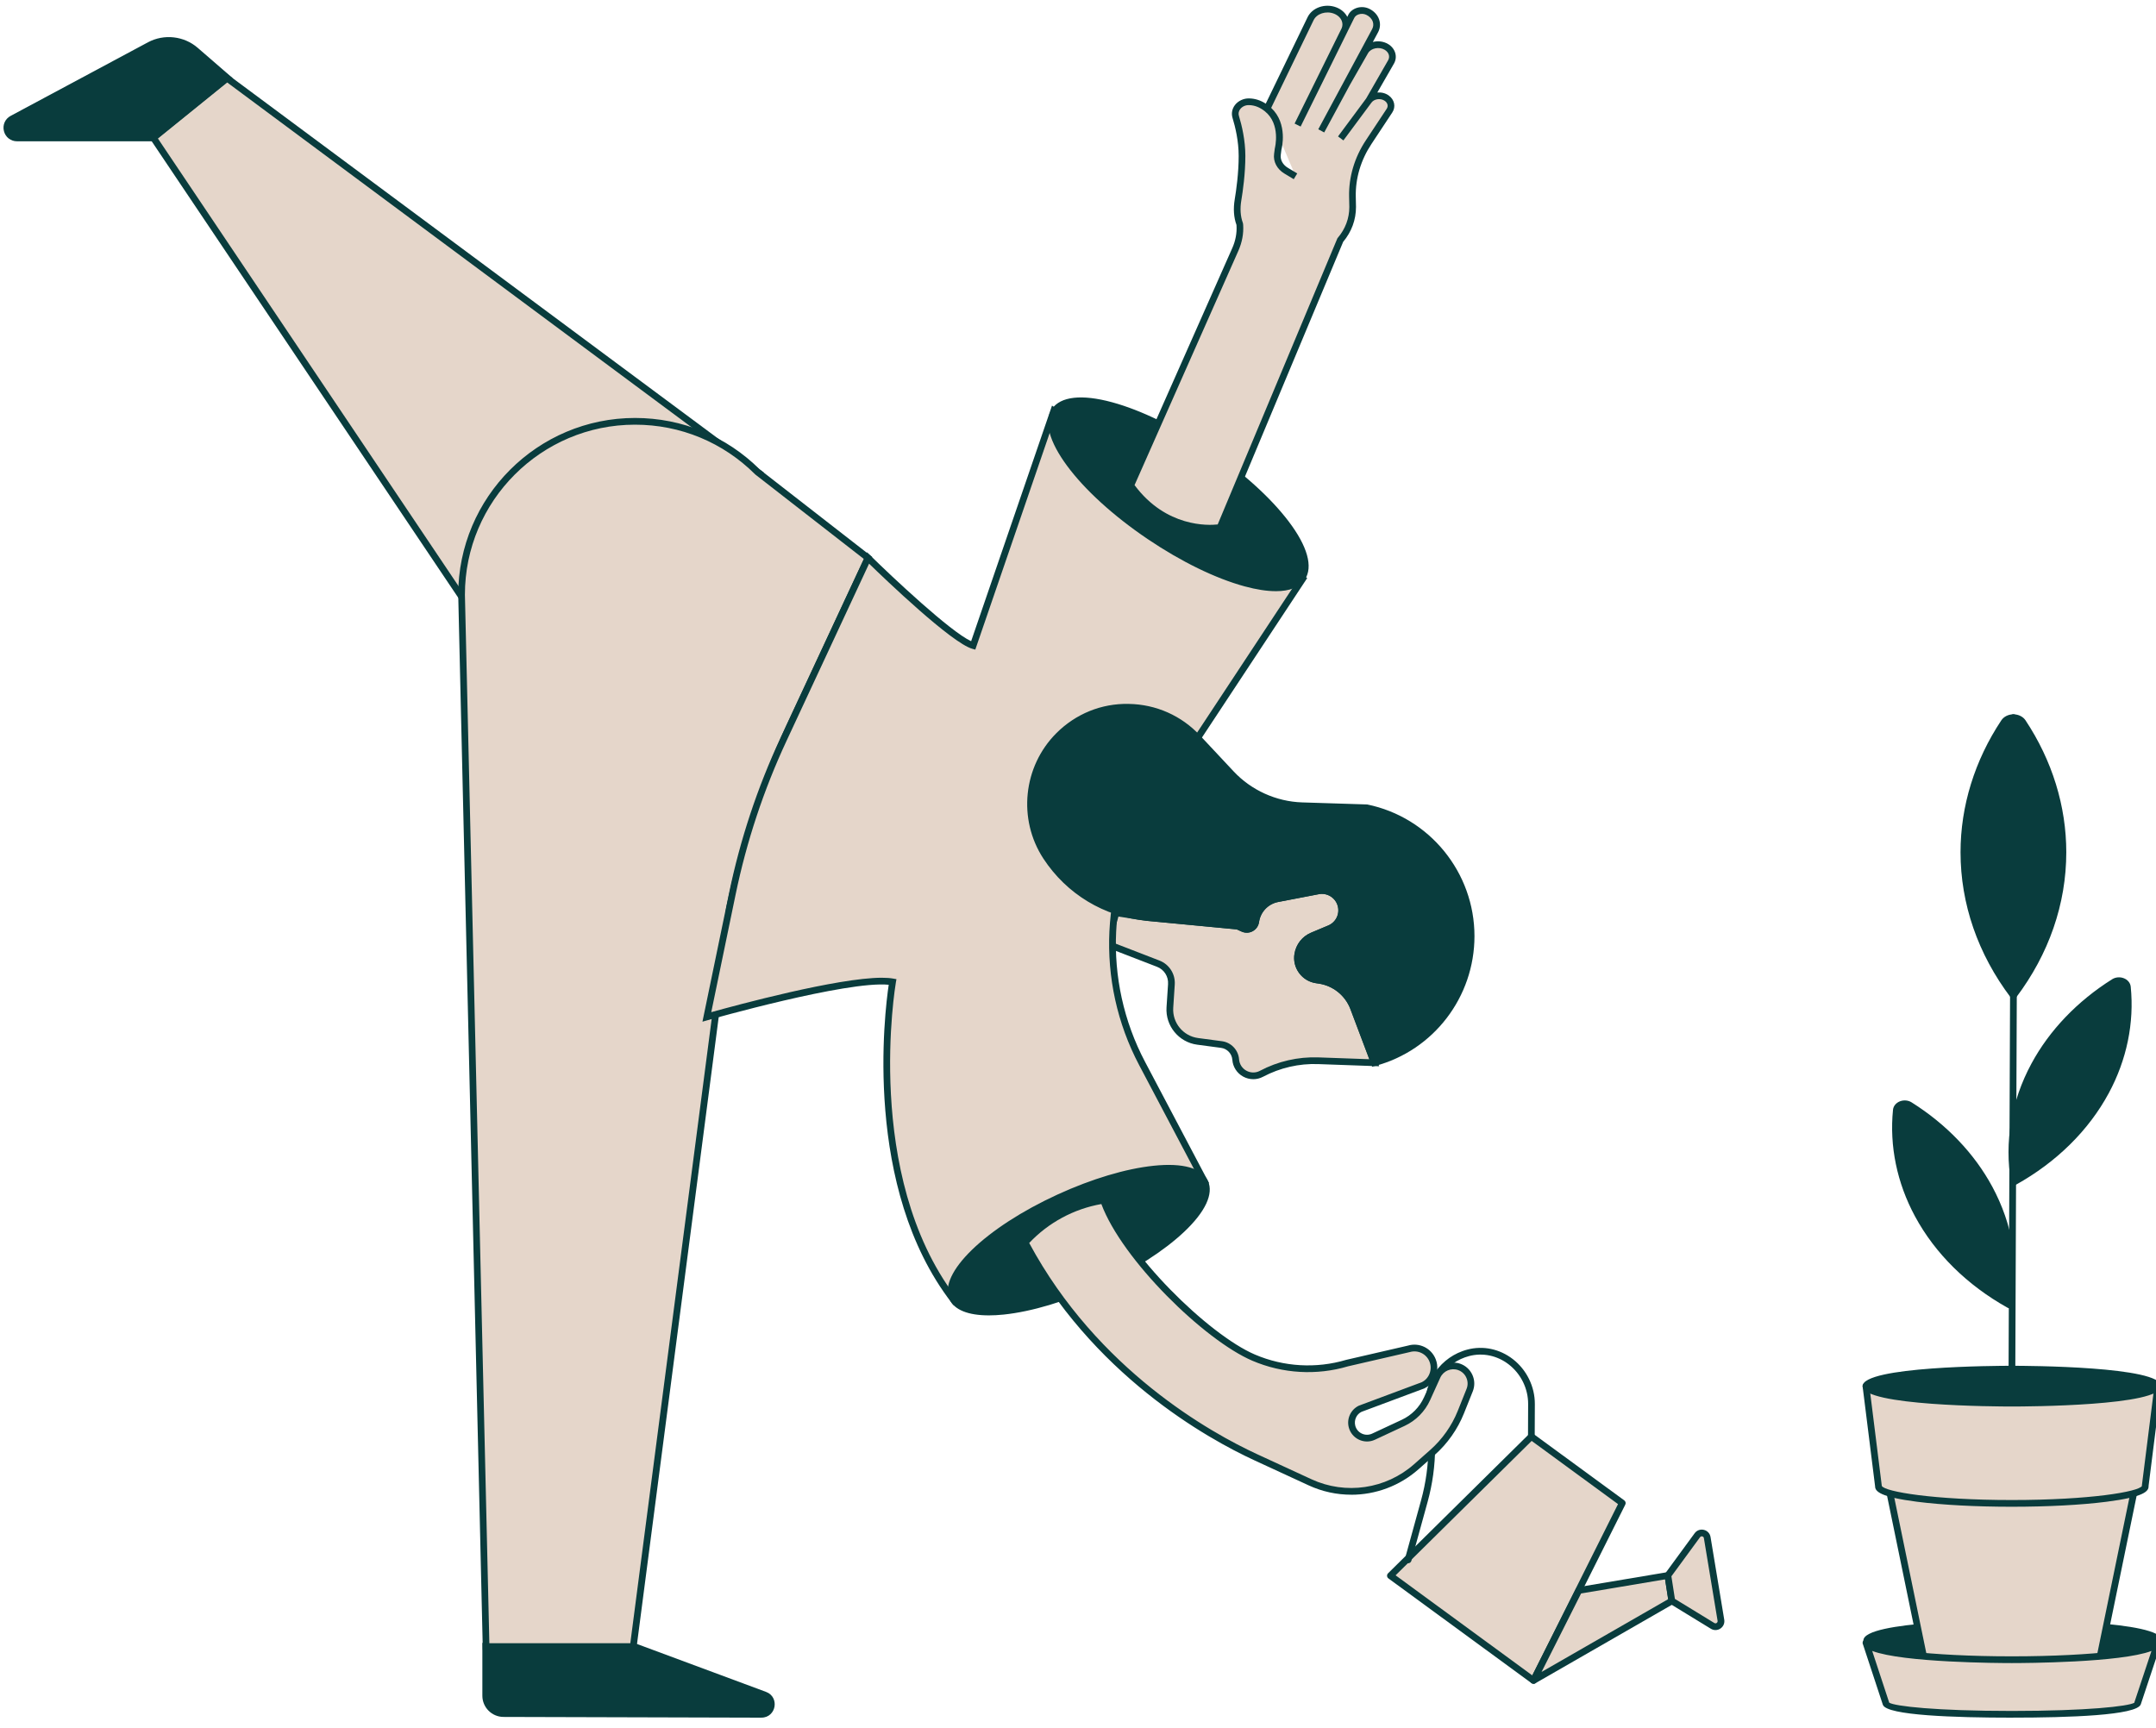 <?xml version="1.0" encoding="UTF-8"?><svg id="Layer_1" xmlns="http://www.w3.org/2000/svg" width="116" height="93" viewBox="0 0 116 93"><g><g><path d="M73.939,57.186l-1.111-2.946c-.301-.797-1.01-1.368-1.853-1.492l-.144-.021c-.662-.097-1.115-.719-1.005-1.378h0c.074-.445,.372-.821,.788-.995l.92-.386c.504-.211,.766-.769,.607-1.292h0c-.159-.521-.685-.838-1.22-.736l-2.185,.42c-.614,.118-1.086,.613-1.174,1.232h0c-.046,.321-.387,.508-.682,.374l-.288-.131-4.895-.466-1.652-.252-.479,1.677,2.749,1.062c.455,.176,.743,.626,.711,1.113l-.082,1.25c-.059,.904,.592,1.698,1.49,1.818l1.291,.172c.412,.055,.73,.391,.76,.806h0c.05,.681,.783,1.086,1.386,.766h0c.94-.498,1.995-.74,3.058-.702l3.01,.107Z" fill="#e5d6ca"/><path d="M67.429,58.072c-.188,0-.375-.047-.546-.141-.334-.185-.551-.522-.579-.903-.024-.328-.278-.597-.604-.641l-1.291-.172c-.988-.132-1.711-1.014-1.646-2.009l.082-1.25c.027-.41-.212-.785-.595-.932l-2.904-1.122,.569-1.988,1.809,.276,4.943,.48,.288,.131c.088,.04,.188,.037,.273-.01,.085-.047,.142-.128,.155-.224,.099-.695,.629-1.251,1.319-1.384l2.185-.42c.629-.119,1.241,.25,1.427,.861,.186,.614-.119,1.263-.71,1.511l-.92,.386c-.361,.152-.615,.472-.679,.858-.045,.271,.019,.542,.181,.764,.162,.222,.4,.366,.672,.405l.144,.021c.907,.133,1.672,.749,1.996,1.608l1.207,3.2-3.281-.117c-1.03-.038-2.056,.199-2.967,.681-.166,.088-.347,.132-.527,.132Zm-7.644-7.388l2.595,1.003c.531,.205,.863,.725,.826,1.293l-.082,1.25c-.052,.806,.533,1.52,1.334,1.627l1.291,.172c.494,.066,.88,.475,.917,.973,.019,.259,.166,.488,.393,.613,.226,.125,.499,.129,.728,.007,.966-.512,2.049-.762,3.149-.723l2.738,.098-1.015-2.691c-.278-.735-.933-1.263-1.71-1.377l-.144-.021c-.368-.054-.692-.25-.912-.551s-.307-.669-.245-1.037c.085-.509,.42-.933,.896-1.132l.92-.386c.42-.176,.636-.637,.504-1.073-.132-.434-.57-.697-1.013-.611l-2.185,.42c-.539,.103-.952,.538-1.029,1.08-.03,.21-.154,.389-.34,.491-.186,.102-.403,.109-.596,.022l-.26-.118-4.865-.463-1.504-.23-.39,1.365Z" fill="#093c3d"/></g><g><path d="M41.145,91.231l-7.073-2.626h-7.918v2.645c0,.518,.419,.938,.937,.94l13.873,.039c.575,.002,.719-.797,.181-.997Z" fill="#093c3d"/><path d="M40.966,92.429h-.003l-13.873-.039c-.627-.002-1.137-.513-1.137-1.14v-2.846l8.189,.012,7.073,2.626c.388,.144,.508,.505,.455,.799-.053,.292-.291,.587-.703,.587Zm-14.612-3.624v2.445c0,.406,.331,.738,.737,.739l13.873,.039h.001c.193,0,.286-.133,.309-.258,.023-.125-.018-.283-.2-.351l-7.039-2.614h-7.682Z" fill="#093c3d"/></g><g><polygon points="40.765 25.406 12.203 4.197 8.244 7.402 25.588 33.23 40.765 25.406" fill="#e5d6ca"/><path d="M25.528,33.464L8.002,7.365l4.197-3.397,28.907,21.465-15.577,8.031ZM8.486,7.438l17.162,25.557,14.775-7.617L12.208,4.426l-3.722,3.013Z" fill="#093c3d"/></g><g><path d="M40.765,25.406c-1.689-1.689-4.022-2.733-6.599-2.733-5.154,0-9.332,4.178-9.332,9.332l1.32,56.6h7.918l5.176-39.719c.694-3.388,1.783-6.683,3.243-9.818l4.212-9.044-5.938-4.619Z" fill="#e5d6ca"/><path d="M34.231,88.785h-8.254l-.004-.177-1.319-56.6c0-5.25,4.267-9.517,9.513-9.517,2.537,0,4.923,.987,6.718,2.778l6.043,4.701-4.273,9.175c-1.452,3.117-2.539,6.406-3.23,9.778l-5.194,39.863Zm-7.901-.362h7.583l5.155-39.561c.699-3.412,1.795-6.728,3.259-9.87l4.151-8.914-5.842-4.546c-1.728-1.728-4.026-2.68-6.471-2.68-5.046,0-9.151,4.105-9.151,9.151l1.315,56.419Z" fill="#093c3d"/></g><g><path d="M12.203,4.197l-1.698-1.472c-.68-.59-1.654-.698-2.448-.273L.668,6.411c-.483,.259-.299,.991,.249,.991h7.328l3.959-3.205Z" fill="#093c3d"/><path d="M8.315,7.603H.916c-.339,0-.623-.221-.705-.55-.083-.329,.063-.658,.362-.818L7.963,2.275c.861-.461,1.936-.342,2.674,.298l1.879,1.628-4.201,3.4Zm.765-5.205c-.318,0-.637,.076-.928,.231L.762,6.588c-.165,.088-.192,.248-.162,.367s.129,.247,.316,.247h7.257l3.718-3.009-1.517-1.314c-.365-.316-.828-.479-1.294-.479Z" fill="#093c3d"/></g><g><path d="M51.349,70c-5.181-6.709-3.326-17.164-3.326-17.164-2.074-.377-9.992,1.885-9.992,1.885l1.372-6.631c.592-2.859,1.513-5.64,2.746-8.286l4.555-9.779s4.447,4.373,5.656,4.713l4.336-12.631,13.385,9.049-7.944,12.036c-2.774,4.204-3.038,9.585-.687,14.039l3.352,6.351-13.452,6.418Z" fill="#e5d6ca"/><path d="M51.295,70.226l-.089-.115c-4.791-6.203-3.605-15.679-3.39-17.12-2.252-.224-9.659,1.883-9.735,1.905l-.287,.082,1.433-6.924c.593-2.869,1.521-5.67,2.759-8.326l4.663-10.011,.183,.18c1.167,1.147,4.292,4.088,5.418,4.607l4.352-12.678,13.729,9.282-8.042,12.185c-2.738,4.15-2.998,9.458-.677,13.855l3.44,6.518-.17,.081-13.584,6.481Zm-3.844-17.612c.233,0,.436,.014,.604,.044l.177,.032-.031,.177c-.018,.103-1.759,10.334,3.203,16.906l13.15-6.274-3.264-6.184c-2.382-4.513-2.116-9.963,.696-14.223l7.845-11.887-13.042-8.817-4.315,12.569-.165-.046c-1.11-.313-4.687-3.74-5.55-4.58l-4.447,9.548c-1.225,2.631-2.144,5.405-2.732,8.247l-1.312,6.34c1.333-.372,6.794-1.853,9.183-1.853Z" fill="#093c3d"/></g><g><ellipse cx="63.4" cy="26.599" rx="2.72" ry="8.006" transform="translate(5.894 64.284) rotate(-55.998)" fill="#093c3d"/><path d="M68.642,31.812c-.477,0-1.04-.086-1.677-.259-1.561-.425-3.407-1.325-5.198-2.533-3.815-2.573-6.086-5.652-5.17-7.01,.458-.679,1.608-.808,3.238-.364,1.561,.425,3.407,1.325,5.198,2.533,1.791,1.208,3.316,2.582,4.295,3.871,1.022,1.345,1.333,2.46,.875,3.139-.279,.414-.816,.624-1.561,.624Zm-10.492-10.027c-.596,0-1.02,.151-1.221,.449-.68,1.009,1.192,3.842,5.062,6.453,1.755,1.184,3.559,2.064,5.079,2.478,1.431,.389,2.451,.316,2.8-.202,.349-.518,.035-1.492-.862-2.672-.954-1.254-2.445-2.597-4.2-3.781-1.755-1.184-3.559-2.064-5.079-2.478-.607-.165-1.14-.247-1.58-.247Z" fill="#093c3d"/></g><g><ellipse cx="58.04" cy="66.734" rx="7.462" ry="2.52" transform="translate(-22.524 30.245) rotate(-24.619)" fill="#093c3d"/><path d="M53.204,70.782c-1.118,0-1.858-.297-2.117-.862-.632-1.38,1.926-3.86,5.825-5.647,1.83-.838,3.663-1.387,5.162-1.543,1.564-.164,2.602,.127,2.918,.818,.316,.69-.14,1.665-1.286,2.744-1.097,1.033-2.709,2.064-4.539,2.903s-3.663,1.387-5.162,1.543c-.285,.03-.552,.044-.801,.044Zm9.68-7.723c-.238,0-.495,.014-.771,.043-1.46,.152-3.252,.689-5.046,1.511-3.956,1.813-6.111,4.128-5.641,5.152h0c.241,.526,1.167,.746,2.54,.601,1.46-.152,3.252-.689,5.046-1.511,1.794-.822,3.37-1.829,4.439-2.835,1.005-.947,1.443-1.791,1.203-2.317-.192-.42-.823-.645-1.769-.645Z" fill="#093c3d"/></g><g><path d="M68.173,5.85l2.344-4.845c.21-.435,.811-.635,1.32-.439h0c.481,.185,.701,.655,.499,1.064l-2.517,5.098,2.178-4.415,.702-1.417h0c.138-.298,.559-.423,.89-.265h0c.428,.204,.601,.647,.399,1.024l-2.896,5.388,1.384-2.564,.981-1.715c.212-.355,.751-.469,1.139-.24h0c.309,.183,.415,.526,.251,.812l-1.193,2.074-1.514,2.041,1.514-2.041c.207-.28,.663-.34,.962-.127h0c.234,.166,.296,.449,.147,.674l-1.12,1.694c-.592,.896-.893,1.907-.872,2.931l.012,.56c0,.671-.249,1.288-.666,1.777l-6.47,15.468s-2.813,.515-4.806-2.257l5.632-12.712c.18-.406,.269-.848,.241-1.291-.002-.037-.005-.064-.01-.076-.149-.414-.161-.864-.088-1.298,.085-.505,.215-1.431,.215-2.362,0-.828-.188-1.61-.339-2.104-.123-.404,.229-.82,.726-.81,.287,.006,.619,.099,.96,.374,.972,.784,.598,2.164,.598,2.164l-.039,.292c-.045,.343,.134,.679,.468,.879l.505,.303" fill="#e5d6ca"/><path d="M65.122,28.601c-.949,0-2.931-.278-4.432-2.366l-.06-.084,5.673-12.807c.173-.39,.251-.807,.226-1.206-.001-.017-.002-.031-.004-.041-.145-.398-.177-.865-.092-1.374,.079-.472,.212-1.402,.212-2.332,0-.798-.18-1.556-.332-2.051-.071-.233-.024-.482,.128-.684,.175-.232,.482-.372,.774-.36,.31,.006,.608,.101,.887,.282l2.25-4.651c.253-.523,.947-.76,1.548-.53,.263,.101,.473,.284,.589,.51l.044-.09c.08-.172,.235-.308,.435-.381,.226-.081,.479-.07,.694,.032,.267,.127,.46,.337,.543,.591,.074,.226,.052,.469-.063,.682l-.279,.519c.266-.071,.567-.041,.819,.108,.393,.233,.529,.688,.315,1.058l-.893,1.552c.212-.02,.432,.03,.61,.157,.316,.225,.398,.612,.193,.921l-1.12,1.694c-.571,.863-.862,1.841-.842,2.827l.012,.56c0,.69-.239,1.337-.691,1.877l-6.497,15.533-.096,.018c-.008,.001-.215,.037-.553,.037Zm-4.077-2.494c1.697,2.281,3.982,2.169,4.471,2.114l6.441-15.399,.018-.022c.408-.478,.623-1.052,.623-1.66l-.012-.557c-.022-1.06,.29-2.109,.902-3.034l1.12-1.694c.096-.144,.055-.316-.101-.427-.219-.155-.564-.112-.713,.087l-1.514,2.041-.29-.215,1.514-2.041,1.181-2.056c.115-.2,.039-.433-.186-.566-.297-.176-.731-.091-.891,.177l-.979,1.712-1.382,2.56-.319-.171,2.896-5.387c.069-.127,.081-.265,.038-.398-.052-.159-.178-.292-.355-.376-.126-.06-.282-.067-.416-.019-.109,.039-.191,.109-.232,.197l-.344,.695c-.006,.014-.013,.029-.02,.043l-2.517,5.098-.324-.16,.003-.007,2.53-5.126c.053-.128,.054-.262,.004-.392-.067-.171-.22-.313-.421-.39-.423-.163-.923-.002-1.093,.349l-2.284,4.721c.916,.856,.566,2.198,.55,2.257l-.034,.268c-.036,.27,.11,.538,.381,.7l.505,.303-.186,.31-.505-.303c-.397-.238-.61-.643-.554-1.058l.038-.292c.008-.036,.334-1.301-.532-1.999-.268-.216-.554-.328-.85-.334-.193-.007-.374,.077-.479,.216-.083,.11-.108,.237-.07,.36,.158,.519,.347,1.314,.347,2.157,0,.956-.136,1.909-.217,2.392-.075,.447-.048,.853,.08,1.206,.011,.03,.016,.065,.02,.125,.029,.458-.06,.933-.256,1.376l-5.589,12.617Z" fill="#093c3d"/></g><g><g><g><polygon points="82.391 77.3 87.284 80.882 82.508 90.426 74.808 84.79 82.391 77.3" fill="#e5d6ca"/><path d="M82.508,90.607c-.038,0-.076-.012-.107-.035l-7.699-5.636c-.043-.031-.07-.08-.074-.132-.004-.053,.016-.105,.053-.142l7.583-7.49c.063-.063,.163-.069,.234-.017l4.893,3.582c.071,.052,.095,.148,.055,.227l-4.777,9.544c-.024,.048-.067,.082-.119,.095-.014,.003-.028,.005-.042,.005Zm-7.421-5.838l7.355,5.385,4.613-9.216-4.646-3.401-7.322,7.233Z" fill="#093c3d"/></g><g><polygon points="89.737 84.777 84.949 85.582 82.508 90.426 89.95 86.148 89.737 84.777" fill="#e5d6ca"/><path d="M82.508,90.607c-.045,0-.09-.017-.124-.049-.058-.055-.073-.141-.037-.213l2.441-4.844c.026-.052,.075-.088,.131-.097l4.789-.804c.047-.008,.097,.003,.136,.032,.039,.028,.065,.071,.073,.119l.212,1.371c.011,.074-.024,.147-.089,.184l-7.442,4.278c-.028,.016-.059,.024-.09,.024Zm2.561-4.862l-2.128,4.224,6.811-3.915-.165-1.067-4.518,.759Z" fill="#093c3d"/></g><g><path d="M89.737,84.777l1.585-2.165c.155-.212,.489-.133,.532,.127l.737,4.449c.042,.251-.231,.434-.448,.302l-2.195-1.342-.212-1.371Z" fill="#e5d6ca"/><path d="M92.299,87.716c-.086,0-.172-.024-.249-.071l-2.195-1.342c-.046-.028-.076-.074-.084-.127l-.212-1.371c-.007-.047,.005-.096,.033-.134l1.585-2.165c.115-.158,.304-.227,.496-.183,.19,.046,.328,.194,.36,.387l.737,4.449c.031,.186-.047,.368-.204,.474-.082,.055-.174,.083-.267,.083Zm-2.184-1.678l2.123,1.298c.058,.035,.107,.01,.125-.003s.06-.049,.049-.115l-.737-4.449c-.011-.069-.065-.089-.087-.094-.024-.006-.079-.011-.12,.044l-1.541,2.104,.188,1.214Z" fill="#093c3d"/></g><path d="M75.762,84.121c-.016,0-.032-.002-.048-.006-.096-.026-.153-.126-.126-.222l.874-3.173c.256-.931,.388-1.892,.39-2.857l.002-.605c.001-.408-.062-.815-.127-1.198-.244-1.445,.58-2.856,1.961-3.356,.087-.032,.175-.059,.263-.082,.845-.223,1.737-.035,2.446,.514,.745,.577,1.187,1.482,1.183,2.42l-.007,1.745c0,.1-.081,.18-.181,.18h0c-.1,0-.18-.082-.18-.182l.007-1.745c.004-.827-.386-1.624-1.043-2.133-.619-.479-1.396-.643-2.132-.45-.077,.02-.155,.044-.232,.072-1.217,.44-1.943,1.683-1.728,2.956,.067,.398,.133,.823,.132,1.259l-.002,.605c-.002,.997-.138,1.99-.403,2.952l-.874,3.173c-.022,.08-.095,.133-.174,.133Z" fill="#093c3d"/></g><g><path d="M59.374,64.588c1.022,2.993,5.551,7.388,8.075,8.468h0c1.594,.682,3.376,.785,5.037,.291l3.31-.764c.525-.156,1.082,.115,1.283,.624h0c.204,.516-.026,1.102-.526,1.341l-3.365,1.254c-.358,.172-.545,.572-.447,.957h0c.129,.506,.686,.77,1.159,.549l1.595-.744c.57-.266,1.026-.726,1.285-1.299l.548-1.21c.204-.451,.721-.669,1.186-.501h0c.505,.182,.759,.747,.559,1.245l-.475,1.187c-.333,.833-.856,1.576-1.528,2.17l-.869,.769c-1.57,1.388-3.812,1.718-5.715,.84l-2.921-1.348c-4.072-1.879-9.301-5.698-12.413-11.561h0c1.103-1.214,2.588-2.014,4.208-2.267l.012-.002Z" fill="#e5d6ca"/><path d="M72.7,80.432c-.776,0-1.557-.165-2.289-.503l-2.921-1.348c-2.516-1.161-8.771-4.62-12.496-11.64l-.06-.112,.085-.094c1.126-1.24,2.659-2.066,4.314-2.324l.15-.023,.061,.142c.982,2.875,5.468,7.287,7.975,8.36,1.552,.664,3.298,.765,4.915,.284l3.321-.766c.608-.18,1.254,.133,1.491,.734,.075,.19,.1,.39,.079,.582,.298-.353,.796-.5,1.249-.337,.29,.105,.52,.318,.647,.6,.127,.282,.133,.596,.019,.883l-.475,1.187c-.342,.854-.887,1.628-1.576,2.238l-.869,.768c-1.019,.901-2.313,1.371-3.622,1.371Zm-17.326-13.547c3.681,6.847,9.799,10.229,12.268,11.368l2.921,1.348c1.836,.848,4.003,.53,5.52-.811l.869-.768c.647-.573,1.159-1.299,1.48-2.101l.475-1.187c.078-.195,.073-.409-.013-.6-.086-.192-.242-.337-.44-.408-.374-.136-.796,.043-.961,.405l-.548,1.21c-.277,.612-.765,1.105-1.373,1.388l-1.595,.744c-.274,.129-.588,.127-.862-.003-.274-.13-.474-.373-.548-.666-.119-.467,.11-.956,.545-1.164l3.38-1.261c.398-.191,.589-.68,.421-1.105-.168-.424-.626-.647-1.063-.517l-3.321,.766c-1.687,.502-3.52,.396-5.149-.301-2.584-1.105-7.005-5.428-8.123-8.431-1.48,.261-2.85,.999-3.881,2.094Zm21.547,7.635c-.085,.076-.181,.141-.288,.192l-3.38,1.261c-.265,.127-.412,.442-.336,.742,.048,.189,.177,.345,.353,.428s.379,.084,.555,.002l1.595-.744c.53-.247,.955-.677,1.197-1.21l.304-.672Z" fill="#093c3d"/></g></g><g><path d="M67.562,49.592h0c.088-.619,.56-1.114,1.174-1.232l2.185-.42c.535-.103,1.061,.215,1.22,.736h0c.159,.523-.103,1.081-.607,1.292l-.92,.386c-.416,.174-.713,.55-.788,.995h0c-.11,.66,.343,1.281,1.005,1.378l.144,.021c.843,.124,1.552,.695,1.853,1.492l1.111,2.946c3-.798,5.212-3.546,5.212-6.812,0-3.405-2.403-6.246-5.597-6.903l-3.503-.111c-1.448-.046-2.818-.666-3.808-1.724l-1.808-1.931c-2.008-2.145-5.394-2.201-7.471-.123h0c-1.74,1.741-2.022,4.463-.674,6.523h0c1.213,1.853,3.202,3.054,5.407,3.264l4.895,.466,.288,.131c.295,.134,.636-.053,.682-.374Z" fill="#093c3d"/><path d="M73.827,57.403l-1.169-3.099c-.278-.735-.933-1.263-1.71-1.377l-.144-.021c-.368-.054-.692-.25-.912-.551s-.307-.669-.245-1.037c.085-.509,.42-.933,.896-1.132l.92-.386c.42-.176,.636-.637,.504-1.073-.132-.434-.57-.697-1.013-.611l-2.185,.42c-.539,.103-.952,.538-1.029,1.08h0c-.03,.21-.154,.389-.34,.491-.186,.102-.403,.109-.596,.022l-.26-.118-4.865-.463c-2.271-.216-4.291-1.436-5.541-3.345-1.387-2.119-1.094-4.958,.697-6.75,1.04-1.04,2.429-1.608,3.893-1.575,1.47,.024,2.834,.629,3.839,1.702l1.808,1.931c.95,1.015,2.292,1.622,3.682,1.667l3.502,.111c3.358,.688,5.772,3.666,5.772,7.084,0,3.277-2.198,6.15-5.346,6.987l-.158,.042Zm-2.703-9.663c.539,0,1.027,.35,1.189,.883,.186,.614-.119,1.263-.71,1.511l-.92,.386c-.361,.152-.615,.472-.679,.858-.045,.271,.019,.542,.181,.764,.162,.222,.4,.366,.672,.405l.144,.021c.907,.133,1.672,.749,1.996,1.608l1.053,2.791c2.905-.848,4.92-3.535,4.92-6.593,0-3.247-2.293-6.076-5.453-6.726l-3.472-.107c-1.485-.047-2.919-.696-3.935-1.781l-1.808-1.931c-.938-1.002-2.209-1.566-3.581-1.588-1.368-.038-2.661,.499-3.63,1.469-1.671,1.671-1.945,4.319-.651,6.296,1.189,1.817,3.111,2.977,5.273,3.183l4.953,.482,.288,.131c.088,.04,.188,.037,.273-.01,.085-.047,.142-.128,.155-.224h0c.099-.695,.629-1.251,1.319-1.384l2.185-.42c.08-.015,.159-.023,.238-.023Z" fill="#093c3d"/></g></g><g><g><g><ellipse cx="108.289" cy="88.273" rx="7.85" ry=".915" fill="#093c3d"/><path d="M108.289,89.369c-.822,0-8.031-.031-8.031-1.096s7.209-1.096,8.031-1.096,8.031,.031,8.031,1.096-7.209,1.096-8.031,1.096Zm-7.65-1.096c.35,.31,3.166,.734,7.65,.734s7.3-.424,7.65-.734c-.35-.31-3.166-.734-7.65-.734s-7.3,.424-7.65,.734Zm15.326,.029h0Z" fill="#093c3d"/></g><g><path d="M114.819,80.273l-2.023,9.825c0,.305-2.038,.552-4.551,.552s-4.551-.247-4.551-.552l-2.023-9.825" fill="#e5d6ca"/><path d="M108.245,90.831c-1.093,0-4.623-.051-4.73-.702l-2.022-9.819c-.02-.098,.043-.193,.141-.213,.098-.022,.193,.043,.213,.141l2.02,9.812c.234,.18,1.844,.42,4.377,.42s4.142-.24,4.377-.42l2.02-9.812c.02-.097,.117-.163,.213-.141,.098,.02,.161,.115,.141,.213l-2.021,9.819c-.106,.651-3.636,.702-4.73,.702Z" fill="#093c3d"/></g><g><path d="M116.095,74.59l-.674,5.346v.048c0,.505-3.213,.915-7.177,.915s-7.177-.41-7.177-.915l-.673-5.394" fill="#e5d6ca"/><path d="M108.244,81.08c-1.924,0-3.735-.096-5.097-.269-1.991-.254-2.26-.56-2.26-.826l-.671-5.372c-.012-.099,.058-.189,.157-.202,.099-.013,.19,.058,.202,.157l.673,5.394c.177,.309,2.774,.756,6.997,.756s6.82-.447,7-.756l-.005-.026,.676-5.368c.012-.099,.102-.17,.202-.157,.099,.012,.169,.103,.157,.202l-.674,5.346v.026c.001,.266-.267,.572-2.259,.826-1.363,.174-3.173,.269-5.097,.269Z" fill="#093c3d"/></g><g><ellipse cx="108.245" cy="74.59" rx="7.85" ry=".915" fill="#093c3d"/><path d="M108.245,75.686c-.822,0-8.031-.031-8.031-1.096s7.209-1.096,8.031-1.096,8.031,.031,8.031,1.096-7.209,1.096-8.031,1.096Zm-7.65-1.096c.35,.31,3.166,.734,7.65,.734s7.3-.424,7.65-.734c-.35-.31-3.166-.734-7.65-.734s-7.3,.424-7.65,.734Zm15.326,.029h0Z" fill="#093c3d"/></g><g><path d="M100.395,88.395c0,.505,3.515,.915,7.85,.915s7.85-.41,7.85-.915l-1.086,3.265v.029c0,.309-2.802,.559-6.765,.559s-6.765-.25-6.765-.559l-1.084-3.294Z" fill="#e5d6ca"/><path d="M108.244,92.429c-3.07,0-6.711-.12-6.935-.684h-.002s-1.067-3.241-1.067-3.241c-.017-.035-.026-.071-.026-.109,0-.089,.064-.165,.152-.179,.087-.012,.173,.038,.2,.122l.014,.043c.282,.311,3.114,.748,7.664,.748s7.381-.437,7.664-.748l.014-.044c.028-.084,.114-.137,.201-.121,.088,.014,.152,.09,.152,.178,0,.038-.009,.075-.027,.11l-1.068,3.212h-.001c-.217,.591-3.863,.712-6.936,.712Zm-6.597-.806c.302,.189,2.497,.445,6.597,.445,4.065,0,6.257-.251,6.589-.44,.001-.01,.003-.019,.005-.025l.919-2.763c-1.668,.63-6.824,.652-7.512,.652s-5.848-.022-7.514-.653l.916,2.784Z" fill="#093c3d"/></g></g><g><g><path d="M108.327,38.618c-.207,0-.4,.092-.5,.242-1.38,2.078-2.164,4.464-2.164,7.002,0,2.83,.976,5.471,2.664,7.707,1.689-2.236,2.664-4.877,2.664-7.707,0-2.538-.785-4.924-2.164-7.002-.1-.15-.293-.242-.5-.242h0Z" fill="#093c3d"/><path d="M108.328,53.75c-.057,0-.11-.027-.144-.072-1.767-2.34-2.701-5.042-2.701-7.816,0-2.484,.759-4.939,2.195-7.101,.132-.199,.381-.323,.65-.323s.519,.124,.651,.323c1.435,2.162,2.194,4.618,2.194,7.101,0,2.774-.934,5.476-2.701,7.816-.034,.045-.088,.072-.144,.072Zm0-14.95c-.147,0-.284,.063-.349,.161-1.396,2.103-2.134,4.489-2.134,6.902,0,2.618,.858,5.173,2.483,7.403,1.625-2.231,2.483-4.786,2.483-7.403,0-2.412-.738-4.799-2.134-6.902-.065-.098-.202-.161-.349-.161h0Z" fill="#093c3d"/></g><g><path d="M102.296,59.428c-.149,.055-.253,.173-.267,.307-.188,1.866,.174,3.796,1.161,5.628,1.1,2.042,2.832,3.689,4.92,4.854,.349-2.062,.026-4.227-1.075-6.269-.987-1.831-2.481-3.345-4.285-4.478-.13-.082-.305-.097-.455-.042h0Z" fill="#093c3d"/><path d="M108.111,70.399c-.03,0-.061-.008-.088-.023-2.186-1.22-3.911-2.923-4.991-4.927-.969-1.798-1.378-3.78-1.182-5.731,.02-.203,.168-.379,.384-.459h0c.203-.075,.438-.052,.613,.058,1.878,1.18,3.381,2.751,4.348,4.546,1.083,2.009,1.461,4.217,1.094,6.385-.01,.058-.047,.108-.1,.133-.025,.012-.052,.018-.078,.018Zm-5.629-10.822c-.042,0-.084,.007-.123,.022h0c-.084,.031-.143,.092-.149,.156-.189,1.879,.206,3.789,1.14,5.524,1.009,1.873,2.604,3.478,4.622,4.653,.283-2.006-.094-4.038-1.095-5.896-.937-1.739-2.397-3.265-4.222-4.411-.049-.031-.11-.047-.173-.047Zm-.186-.148h0Z" fill="#093c3d"/></g><g><path d="M114.193,52.805c.149,.055,.253,.173,.267,.307,.188,1.866-.174,3.796-1.161,5.628-1.1,2.042-2.832,3.689-4.92,4.854-.349-2.062-.026-4.227,1.075-6.269,.987-1.831,2.481-3.345,4.285-4.478,.13-.082,.305-.097,.455-.042h0Z" fill="#093c3d"/><path d="M108.379,63.775c-.027,0-.054-.006-.078-.018-.053-.025-.09-.075-.1-.133-.367-2.169,.011-4.376,1.094-6.385,.967-1.794,2.47-3.366,4.348-4.546,.176-.111,.411-.133,.613-.058,.217,.08,.364,.256,.384,.459,.196,1.951-.213,3.933-1.182,5.731-1.08,2.003-2.805,3.707-4.991,4.926-.027,.015-.058,.023-.088,.023Zm5.629-10.822c-.063,0-.124,.016-.173,.047-1.825,1.147-3.285,2.672-4.222,4.411-1.001,1.858-1.378,3.891-1.095,5.896,2.018-1.175,3.613-2.78,4.622-4.653,.935-1.735,1.329-3.645,1.14-5.524-.006-.064-.065-.124-.149-.156-.039-.014-.082-.022-.123-.022Z" fill="#093c3d"/></g><g><polyline points="108.244 74.453 108.327 53.569 108.327 38.618" fill="#093c3d"/><path d="M108.245,74.633h0c-.1,0-.18-.082-.18-.182l.083-20.884v-14.95c0-.1,.081-.181,.181-.181s.181,.081,.181,.181v14.95l-.083,20.884c0,.1-.081,.18-.181,.18Z" fill="#093c3d"/></g></g></g></svg>